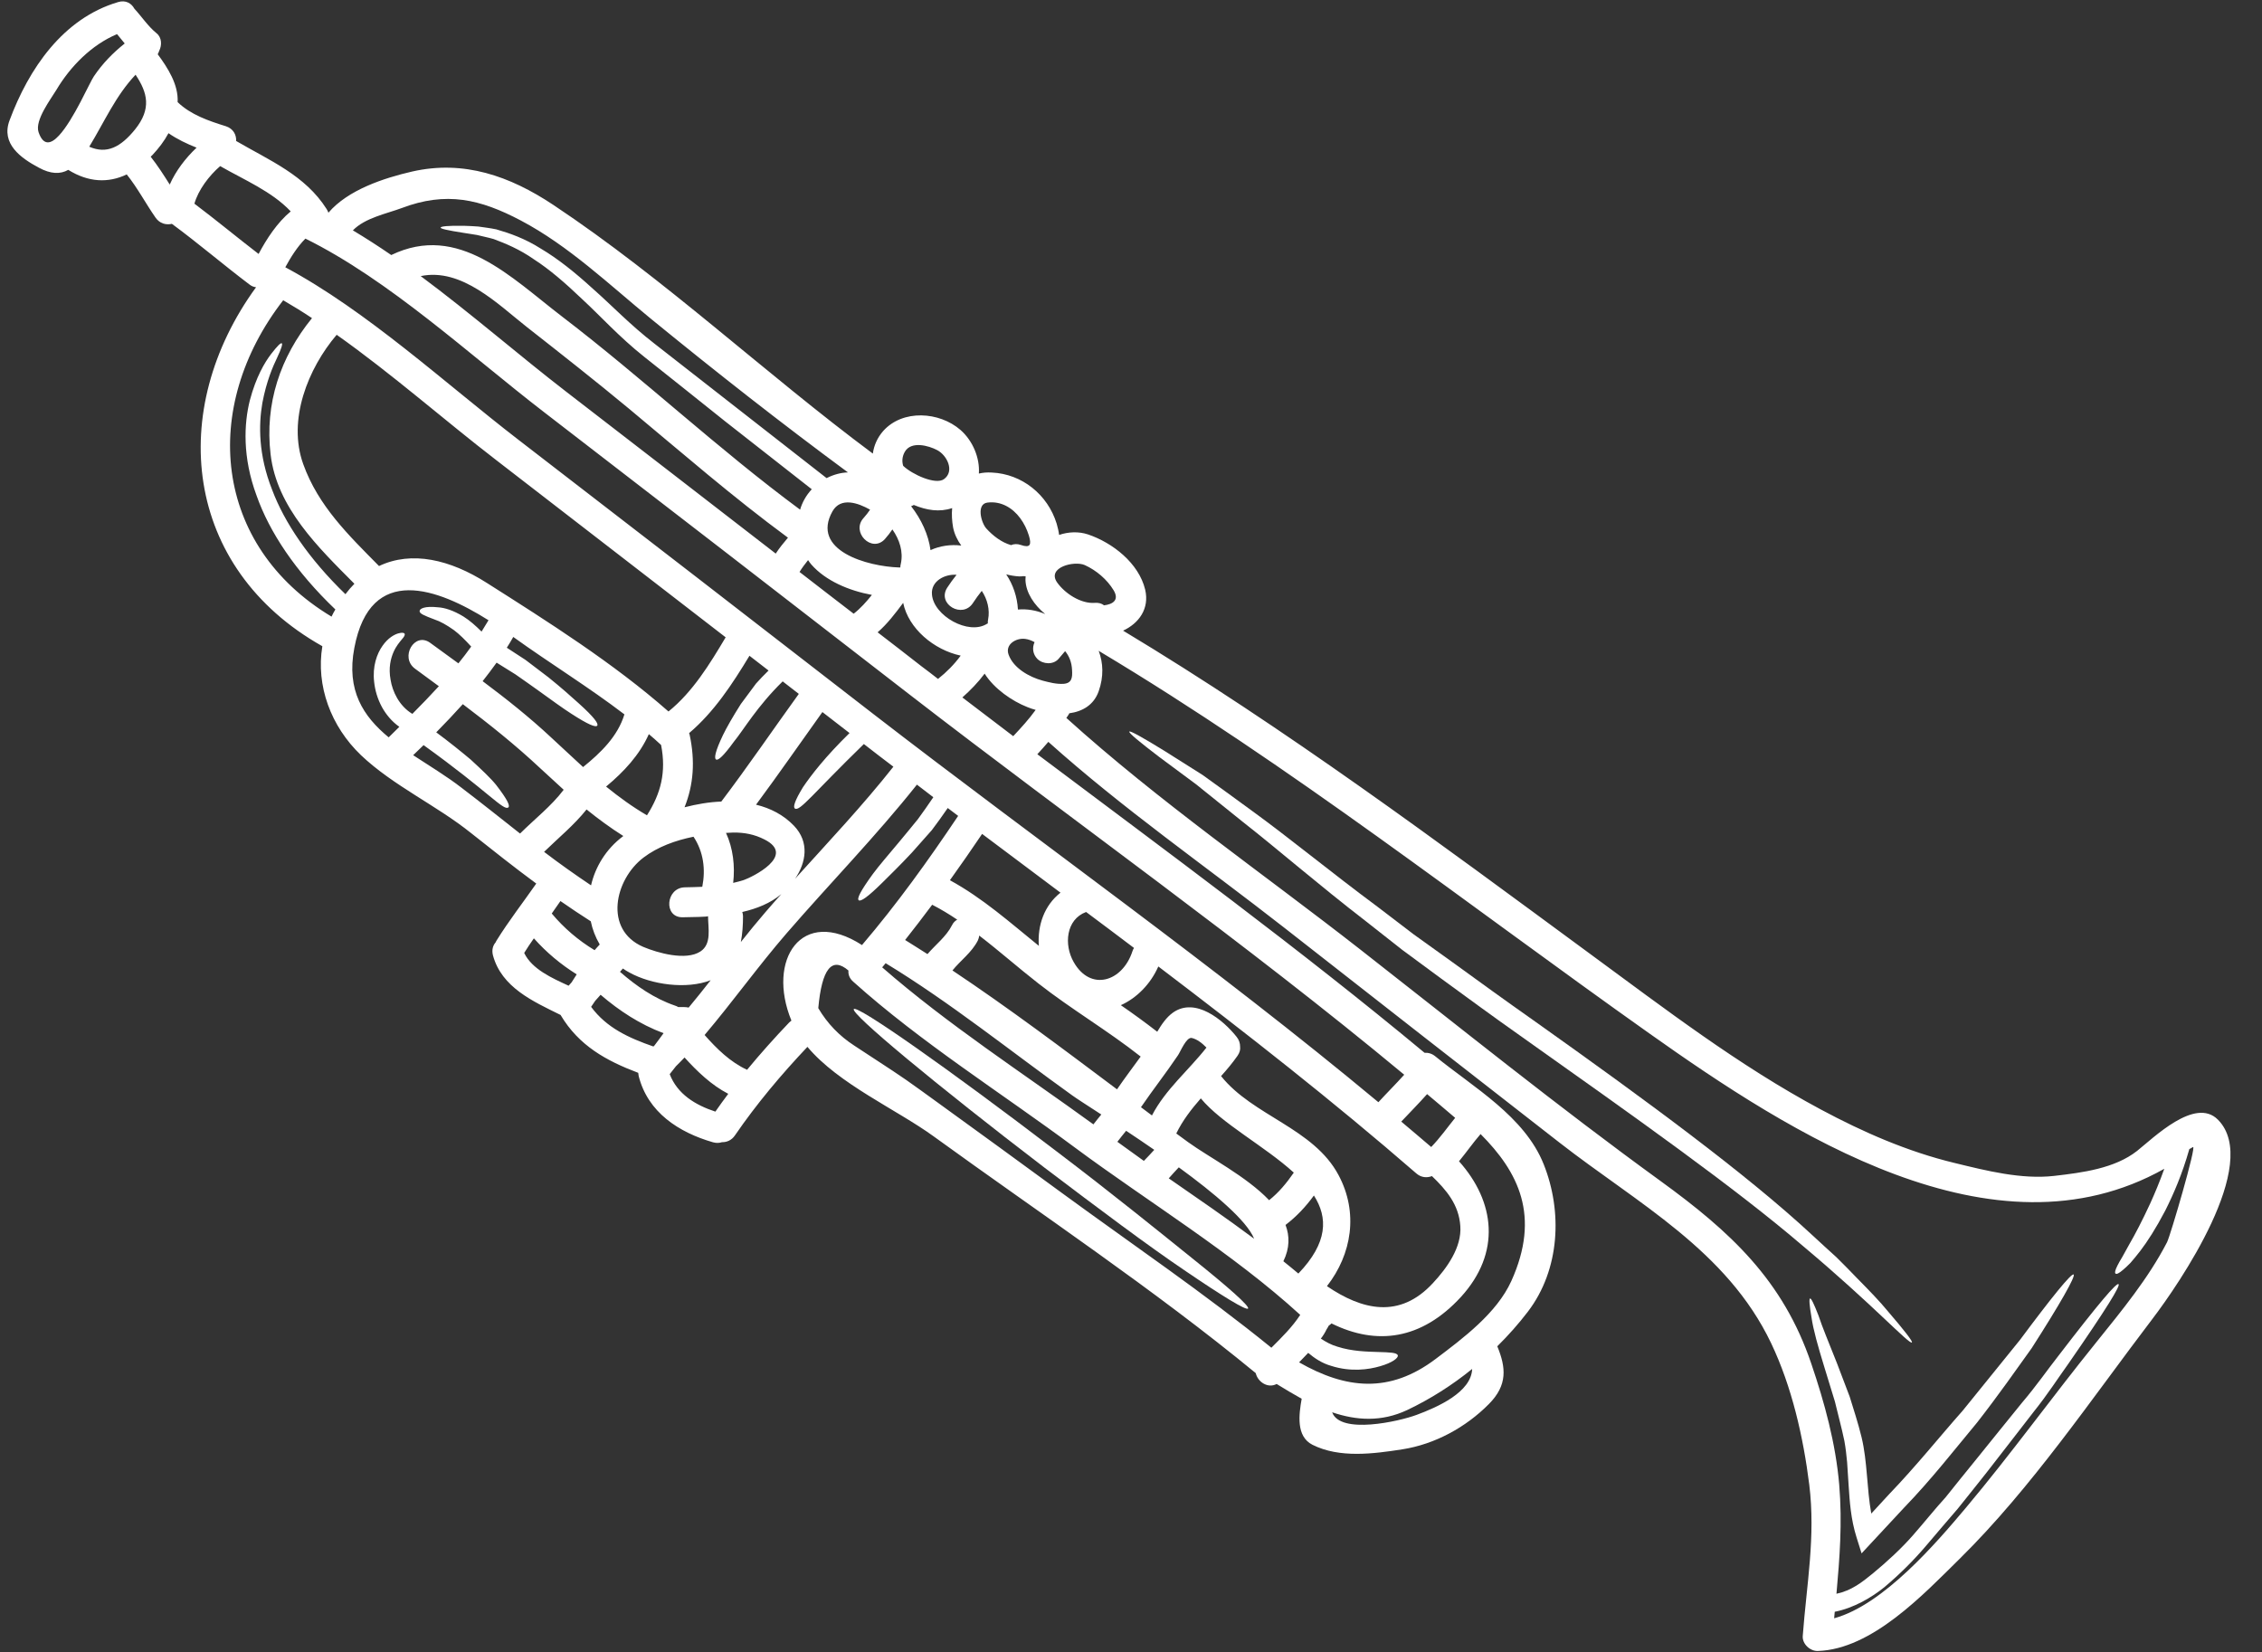 <?xml version="1.0" encoding="UTF-8" standalone="no"?><svg xmlns="http://www.w3.org/2000/svg" xmlns:xlink="http://www.w3.org/1999/xlink" fill="#ffffff" height="89.2" preserveAspectRatio="xMidYMid meet" version="1" viewBox="3.6 19.4 122.1 89.2" width="122.1" zoomAndPan="magnify"><rect x="3.6" y="19.4" width="122.1" height="89.2" fill="#333333" stroke="none"/><g id="change1_1"><path d="M 10.332 21.746 C 10.188 21.578 10.051 21.41 9.918 21.242 C 8.543 21.82 7.395 22.988 6.645 24.25 C 6.34 24.754 5.469 25.895 5.68 26.531 C 5.938 27.289 6.348 27.188 6.785 26.715 C 7.574 25.867 8.449 23.828 8.668 23.52 C 9.145 22.812 9.695 22.258 10.332 21.746 Z M 10.887 26.391 C 11.789 25.27 11.566 24.406 10.918 23.434 C 9.84 24.574 9.242 25.965 8.418 27.32 C 9.359 27.734 10.109 27.348 10.887 26.391 Z M 14.211 27.371 C 13.68 27.16 13.16 26.914 12.695 26.59 C 12.465 27.02 12.164 27.41 11.824 27.773 C 11.789 27.805 11.766 27.832 11.734 27.859 C 12.109 28.336 12.438 28.848 12.762 29.363 C 13.09 28.621 13.613 27.938 14.211 27.371 Z M 17.559 33.109 C 17.992 32.293 18.566 31.414 19.293 30.812 C 18.266 29.727 16.781 29.113 15.484 28.367 C 14.875 28.895 14.305 29.656 14.094 30.395 C 15.266 31.277 16.395 32.215 17.559 33.109 Z M 22.246 51.477 C 22.402 51.27 22.562 51.082 22.73 50.914 C 20.793 48.965 18.543 46.805 18.207 43.934 C 17.883 41.191 18.73 38.676 20.441 36.574 C 19.93 36.23 19.406 35.914 18.887 35.609 C 14.398 41.402 15.109 48.852 21.496 52.688 C 21.555 52.559 21.625 52.43 21.703 52.301 C 19.551 50.25 18.141 48.117 17.449 46.152 C 16.68 44.082 16.77 42.266 17.086 41.012 C 17.422 39.742 17.891 38.961 18.23 38.516 C 18.582 38.062 18.754 37.895 18.812 37.934 C 18.863 37.969 18.793 38.211 18.562 38.703 C 18.328 39.188 17.984 39.977 17.762 41.152 C 17.559 42.324 17.539 43.945 18.289 45.84 C 18.949 47.598 20.262 49.559 22.246 51.477 Z M 29.594 53.496 C 29.723 53.293 29.844 53.09 29.969 52.883 C 27.246 51.168 23.594 49.785 22.727 54.375 C 22.285 56.676 23.211 58.074 24.582 59.207 C 24.586 59.199 24.586 59.191 24.602 59.184 C 24.789 59.004 24.977 58.816 25.156 58.637 C 24.734 58.34 24.434 57.957 24.227 57.59 C 23.969 57.117 23.844 56.652 23.797 56.223 C 23.695 55.371 23.949 54.684 24.246 54.266 C 24.547 53.832 24.887 53.656 25.094 53.594 C 25.312 53.535 25.406 53.555 25.441 53.613 C 25.469 53.676 25.422 53.773 25.293 53.914 C 25.176 54.059 24.988 54.266 24.84 54.605 C 24.691 54.949 24.562 55.453 24.684 56.102 C 24.781 56.715 25.137 57.504 25.859 57.938 C 26.352 57.445 26.824 56.949 27.289 56.445 C 26.855 56.129 26.43 55.809 26.004 55.5 C 25.168 54.891 25.969 53.488 26.82 54.102 C 27.324 54.473 27.84 54.84 28.344 55.211 C 28.582 54.918 28.816 54.613 29.035 54.305 C 28.695 53.93 28.391 53.633 28.105 53.418 C 27.703 53.133 27.367 52.945 27.07 52.848 C 26.496 52.629 26.234 52.527 26.25 52.379 C 26.258 52.262 26.516 52.105 27.238 52.184 C 27.602 52.203 28.078 52.355 28.613 52.68 C 28.945 52.887 29.27 53.172 29.594 53.496 Z M 34.027 62.035 C 33.602 61.648 33.172 61.254 32.746 60.859 C 31.43 59.625 30.02 58.5 28.582 57.414 C 28.117 57.93 27.641 58.434 27.148 58.934 C 27.879 59.477 28.492 59.973 29.004 60.402 C 29.605 60.957 30.078 61.398 30.383 61.777 C 30.988 62.559 31.145 62.902 31.039 62.988 C 30.777 63.188 29.98 62.152 26.465 59.625 C 26.277 59.805 26.09 59.988 25.902 60.168 C 26.766 60.738 27.684 61.285 28.508 61.922 C 29.574 62.734 30.621 63.57 31.672 64.398 C 32.465 63.609 33.355 62.922 34.027 62.035 Z M 34.453 72.434 C 34.543 72.285 34.641 72.145 34.73 72 C 33.871 71.465 33.09 70.812 32.418 70.055 C 32.234 70.312 32.062 70.578 31.895 70.844 C 32.316 71.723 33.402 72.203 34.293 72.613 C 34.344 72.559 34.398 72.492 34.453 72.434 Z M 35.969 70.391 C 35.969 70.391 35.973 70.391 35.973 70.387 C 35.742 69.996 35.578 69.57 35.488 69.129 L 35.48 69.129 C 34.934 68.781 34.391 68.418 33.852 68.043 C 33.699 68.27 33.535 68.488 33.383 68.715 C 34.039 69.5 34.816 70.164 35.695 70.695 C 35.785 70.598 35.871 70.488 35.969 70.391 Z M 35.074 60.809 C 36.027 60.039 36.945 59.152 37.305 57.965 C 35.371 56.488 33.285 55.211 31.305 53.785 C 31.191 53.988 31.078 54.18 30.957 54.367 C 31.312 54.594 31.656 54.816 31.965 55.023 C 32.418 55.371 32.832 55.68 33.199 55.961 C 33.918 56.539 34.453 57.02 34.855 57.383 C 35.664 58.113 35.914 58.461 35.84 58.57 C 35.762 58.68 35.359 58.527 34.434 57.926 C 33.969 57.629 33.395 57.207 32.656 56.676 C 32.289 56.41 31.883 56.129 31.422 55.805 C 31.109 55.609 30.762 55.398 30.406 55.172 C 30.16 55.512 29.91 55.848 29.652 56.172 C 30.922 57.121 32.172 58.113 33.336 59.199 C 33.918 59.734 34.492 60.277 35.074 60.809 Z M 37.227 64.547 C 37.234 64.539 37.242 64.539 37.246 64.531 C 36.555 64.094 35.898 63.613 35.262 63.098 C 34.586 63.945 33.75 64.625 32.969 65.387 C 33.793 66.016 34.637 66.613 35.504 67.195 C 35.734 66.195 36.309 65.238 37.227 64.547 Z M 38.523 63.414 C 39.277 62.223 39.57 61.082 39.285 59.617 C 39.07 59.418 38.852 59.223 38.625 59.031 C 38.121 60.16 37.266 61.074 36.316 61.863 C 37.016 62.43 37.738 62.957 38.523 63.414 Z M 38.93 75.836 C 39.098 75.617 39.258 75.395 39.418 75.176 C 38.152 74.703 37.035 73.973 36.02 73.102 C 35.922 73.211 35.824 73.32 35.727 73.43 C 35.656 73.539 35.586 73.645 35.508 73.754 C 36.348 74.891 37.539 75.43 38.871 75.895 C 38.891 75.875 38.91 75.855 38.93 75.836 Z M 40.773 73.793 C 41.172 73.309 41.574 72.816 41.961 72.316 C 40.66 72.824 38.762 72.559 37.578 71.902 C 37.449 71.84 37.34 71.762 37.223 71.684 C 37.168 71.742 37.117 71.801 37.066 71.863 C 37.953 72.637 38.93 73.309 40.039 73.688 C 40.105 73.707 40.156 73.734 40.211 73.766 C 40.52 73.766 40.527 73.766 40.527 73.766 C 40.617 73.766 40.695 73.777 40.773 73.793 Z M 41.406 70.766 C 42.031 70.359 41.82 69.512 41.82 68.863 C 41.82 68.859 41.82 68.859 41.82 68.859 C 41.82 68.898 40.918 68.91 40.441 68.918 C 39.402 68.93 39.535 67.312 40.578 67.301 C 40.883 67.293 41.199 67.289 41.508 67.273 C 41.695 66.332 41.574 65.379 41.035 64.57 C 40.066 64.766 39.102 65.113 38.336 65.695 C 36.777 66.879 36.176 69.59 38.32 70.516 C 39.098 70.844 40.621 71.277 41.406 70.766 Z M 42.215 79.41 C 42.441 79.09 42.672 78.758 42.91 78.449 C 42 77.977 41.238 77.246 40.551 76.488 C 40.402 76.648 40.242 76.805 40.086 76.961 C 39.977 77.102 39.859 77.246 39.75 77.387 C 40.164 78.465 41.133 79.055 42.215 79.41 Z M 42.77 53.805 C 38.637 50.613 34.508 47.418 30.375 44.23 C 27.633 42.121 24.762 39.586 21.773 37.473 C 20.223 39.297 19.109 42.07 19.969 44.457 C 20.781 46.719 22.414 48.289 24.059 49.957 C 25.828 49.117 27.906 49.609 29.883 50.871 C 33.195 52.973 36.711 55.195 39.684 57.809 C 40.992 56.754 41.914 55.246 42.77 53.805 Z M 43.754 66.906 C 44.16 66.766 46.617 65.594 44.859 64.715 C 44.32 64.441 43.785 64.34 43.191 64.344 C 43.055 64.352 42.918 64.359 42.789 64.363 C 43.172 65.199 43.281 66.145 43.176 67.062 C 43.371 67.016 43.566 66.969 43.754 66.906 Z M 44.914 68.645 C 45.195 68.316 45.484 67.992 45.777 67.664 C 45.188 68.16 44.453 68.453 43.668 68.633 C 43.688 68.703 43.707 68.781 43.707 68.863 C 43.707 69.336 43.676 69.809 43.59 70.254 C 44.023 69.707 44.465 69.168 44.914 68.645 Z M 45.473 49.285 C 45.672 48.98 45.898 48.703 46.133 48.426 C 43.156 46.234 40.402 43.836 37.559 41.469 C 35.742 39.961 33.891 38.508 32.035 37.051 C 30.496 35.844 28.527 33.84 26.309 34.305 C 29.016 36.316 31.637 38.598 34.133 40.523 C 37.918 43.441 41.695 46.363 45.473 49.285 Z M 46.719 56.859 C 46.43 56.633 46.141 56.41 45.848 56.184 C 44.453 57.551 43.758 58.777 43.211 59.445 C 42.652 60.215 42.367 60.465 42.254 60.402 C 42.137 60.336 42.207 59.961 42.621 59.09 C 42.836 58.648 43.152 58.098 43.59 57.406 C 43.836 57.078 44.109 56.711 44.41 56.301 C 44.613 56.07 44.844 55.836 45.086 55.598 C 44.742 55.332 44.398 55.066 44.055 54.801 C 43.137 56.32 42.145 57.836 40.797 58.977 C 40.805 59.004 40.816 59.031 40.824 59.055 C 41.133 60.496 41.035 61.766 40.551 62.98 C 41.207 62.812 41.879 62.695 42.535 62.672 C 43.977 60.77 45.324 58.789 46.719 56.859 Z M 48.219 45.211 C 48.594 45.02 48.984 44.914 49.371 44.902 C 45.75 42.23 42.207 39.445 38.727 36.602 C 36.477 34.758 34.297 32.668 31.715 31.305 C 29.52 30.148 27.691 29.719 25.281 30.633 C 24.453 30.941 23.305 31.16 22.648 31.836 C 23.34 32.25 24.031 32.695 24.719 33.168 C 28.355 31.414 31.184 34.383 33.949 36.496 C 38.336 39.852 42.355 43.637 46.789 46.914 C 46.906 46.508 47.121 46.133 47.418 45.812 C 45.738 44.496 44.18 43.273 42.75 42.152 C 41.133 40.859 39.672 39.691 38.352 38.645 C 37.027 37.59 36.008 36.457 35.047 35.57 C 34.105 34.668 33.246 33.93 32.43 33.406 C 31.637 32.848 30.871 32.539 30.246 32.305 C 29.922 32.211 29.617 32.156 29.352 32.086 C 29.074 32.035 28.828 32.008 28.613 31.969 C 27.758 31.836 27.383 31.75 27.383 31.688 C 27.387 31.621 27.762 31.574 28.648 31.59 C 28.875 31.602 29.125 31.602 29.418 31.629 C 29.703 31.672 30.031 31.707 30.387 31.781 C 31.094 31.984 31.934 32.273 32.797 32.824 C 33.684 33.348 34.617 34.086 35.598 34.984 C 36.605 35.867 37.617 36.941 38.934 37.957 C 41.469 39.938 44.535 42.336 48.219 45.211 Z M 49.68 52.531 C 50.051 52.242 50.367 51.887 50.664 51.516 C 49.418 51.285 48.168 50.754 47.395 49.875 C 47.328 49.805 47.277 49.715 47.219 49.637 C 47.055 49.844 46.895 50.051 46.758 50.277 C 47.727 51.031 48.707 51.781 49.68 52.531 Z M 51.824 60.789 C 51.293 60.383 50.754 59.98 50.23 59.566 C 47.465 62.258 46.773 63.219 46.508 63.047 C 46.398 62.969 46.492 62.637 46.945 61.895 C 47.387 61.242 48.148 60.254 49.457 58.973 C 48.965 58.59 48.48 58.215 47.992 57.84 C 46.797 59.508 45.633 61.191 44.41 62.84 C 45.195 63.031 45.898 63.395 46.457 63.977 C 47.309 64.867 47.109 65.969 46.516 66.84 C 48.316 64.848 50.188 62.863 51.824 60.789 Z M 52.223 49.844 C 52.371 49.184 52.156 48.531 51.77 47.98 C 51.648 48.16 51.512 48.336 51.363 48.504 C 50.656 49.273 49.516 48.121 50.219 47.359 C 50.348 47.219 50.457 47.07 50.566 46.914 C 49.922 46.551 48.984 46.215 48.535 47.004 C 47.352 49.117 50.41 49.984 52.152 50.035 C 52.164 50.035 52.184 50.031 52.199 50.031 C 52.199 49.973 52.203 49.906 52.223 49.844 Z M 54.234 56.051 C 54.691 55.688 55.113 55.266 55.457 54.793 C 54.008 54.484 52.637 53.328 52.352 51.945 C 51.93 52.508 51.504 53.074 50.973 53.535 C 51.766 54.141 52.547 54.75 53.328 55.359 C 53.633 55.59 53.938 55.816 54.234 56.051 Z M 54.555 45.266 C 55.145 44.836 54.719 43.977 54.188 43.699 C 53.723 43.453 52.781 43.195 52.441 43.789 C 52.293 44.047 52.281 44.312 52.352 44.547 C 52.832 45.008 54.105 45.594 54.555 45.266 Z M 54.984 69.355 C 55.055 69.207 55.156 69.109 55.27 69.047 C 54.836 68.754 54.391 68.484 53.918 68.242 C 53.438 68.883 52.953 69.52 52.457 70.145 C 52.855 70.398 53.266 70.648 53.664 70.906 C 54.109 70.387 54.672 69.965 54.984 69.355 Z M 53.828 49.098 C 54.336 48.867 54.914 48.781 55.488 48.852 C 55.273 48.555 55.117 48.227 55.047 47.875 C 54.984 47.52 54.965 47.164 54.996 46.828 C 54.312 47.062 53.613 46.945 52.926 46.66 C 52.883 46.688 52.832 46.707 52.781 46.727 C 53.328 47.43 53.719 48.266 53.828 49.098 Z M 55.32 63.445 C 55.133 63.305 54.945 63.16 54.758 63.02 C 54.461 63.453 54.168 63.859 53.898 64.215 C 53.504 64.66 53.148 65.062 52.824 65.426 C 52.172 66.125 51.637 66.641 51.234 67.043 C 50.438 67.832 50.062 68.082 49.953 68 C 49.848 67.914 50.035 67.516 50.715 66.582 C 51.059 66.117 51.543 65.562 52.152 64.832 C 52.457 64.469 52.785 64.066 53.148 63.621 C 53.418 63.258 53.691 62.859 53.98 62.438 C 53.684 62.211 53.395 61.984 53.094 61.758 C 50.902 64.52 48.367 67.117 46.055 69.789 C 44.527 71.555 43.152 73.48 41.633 75.273 C 42.289 76.016 43.016 76.734 43.926 77.152 C 44.652 76.27 45.414 75.422 46.203 74.594 C 46.242 74.555 46.281 74.527 46.32 74.496 C 44.973 71.227 46.855 68.309 50.129 70.418 C 52.012 68.211 53.703 65.859 55.32 63.445 Z M 56.938 52.836 C 57.039 52.312 56.898 51.75 56.594 51.297 C 56.426 51.512 56.266 51.723 56.121 51.949 C 55.559 52.824 54.164 52.016 54.727 51.129 C 54.879 50.891 55.055 50.656 55.234 50.43 C 54.609 50.379 53.84 50.766 53.906 51.492 C 53.992 52.641 55.883 53.711 56.879 53.074 C 56.891 53.07 56.906 53.062 56.922 53.055 C 56.918 52.984 56.918 52.914 56.938 52.836 Z M 58.547 52.305 C 59.031 52.262 59.535 52.344 60.02 52.551 C 59.418 52.055 58.984 51.406 58.953 50.723 C 58.953 50.652 58.961 50.578 58.961 50.508 C 58.914 50.508 58.863 50.504 58.82 50.504 C 58.754 50.516 58.684 50.52 58.605 50.516 C 58.379 50.504 58.145 50.465 57.914 50.406 C 58.289 50.969 58.508 51.621 58.547 52.305 Z M 58.707 48.82 C 59.215 48.996 59.289 48.809 59.137 48.309 C 59.031 47.969 58.883 47.664 58.668 47.371 C 58.25 46.809 57.629 46.441 56.906 46.531 C 56.289 46.602 56.555 47.609 56.84 47.93 C 57.203 48.328 57.66 48.68 58.176 48.828 C 58.328 48.762 58.508 48.75 58.707 48.82 Z M 59.504 57.723 C 59.344 57.68 59.195 57.629 59.051 57.57 C 58.23 57.246 57.266 56.586 56.75 55.766 C 56.395 56.238 55.984 56.664 55.547 57.051 C 56.457 57.742 57.375 58.441 58.293 59.141 C 58.719 58.688 59.141 58.227 59.504 57.723 Z M 60.844 67.59 C 59.434 66.531 58.023 65.477 56.613 64.418 C 56.043 65.266 55.461 66.098 54.875 66.918 C 56.645 67.883 58.121 69.203 59.676 70.461 C 59.594 69.363 59.965 68.281 60.844 67.59 Z M 61.012 56.316 C 61.449 56.281 61.496 55.992 61.469 55.578 C 61.449 55.137 61.309 54.816 61.094 54.551 C 60.973 54.691 60.855 54.828 60.738 54.969 C 60.449 55.301 59.891 55.262 59.594 54.969 C 59.344 54.711 59.309 54.363 59.445 54.066 C 59.289 53.98 59.121 53.914 58.941 53.891 C 58.477 53.824 57.836 54.168 58.043 54.742 C 58.309 55.473 59.156 55.945 59.871 56.141 C 60.238 56.238 60.621 56.34 61.012 56.316 Z M 62.621 80.098 C 62.762 79.922 62.898 79.742 63.047 79.566 C 62.305 79.082 61.727 78.715 61.469 78.527 C 58.145 76.145 54.898 73.52 51.406 71.398 C 51.344 71.469 51.285 71.547 51.219 71.621 C 54.75 74.703 58.82 77.336 62.621 80.098 Z M 63.195 52.078 C 63.648 52.023 64.035 51.809 63.715 51.27 C 63.355 50.676 62.781 50.191 62.156 49.906 C 61.598 49.656 60.094 50.023 60.66 50.84 C 61.082 51.441 61.949 52.004 62.699 51.945 C 62.906 51.93 63.074 51.98 63.195 52.078 Z M 63.895 78.207 C 64.309 77.605 64.746 77.023 65.172 76.438 C 63.395 75.035 61.438 73.891 59.652 72.492 C 58.574 71.652 57.543 70.738 56.457 69.906 C 56.445 69.996 56.426 70.082 56.383 70.172 C 56.043 70.832 55.457 71.238 55.012 71.789 C 58.035 73.805 60.973 76.016 63.895 78.207 Z M 64.812 70.574 C 63.953 69.926 63.094 69.277 62.227 68.633 C 61.133 69.039 61.023 70.41 61.559 71.34 C 62.465 72.934 64.18 72.406 64.723 70.766 C 64.746 70.695 64.773 70.629 64.812 70.574 Z M 65.344 82.07 C 65.535 81.875 65.723 81.676 65.906 81.473 C 65.387 81.109 64.871 80.77 64.387 80.445 C 64.223 80.641 64.07 80.84 63.914 81.039 C 64.387 81.383 64.863 81.727 65.344 82.07 Z M 68.723 75.953 C 68.484 75.707 68.215 75.5 67.93 75.434 C 67.637 75.371 67.316 76.184 67.184 76.371 C 66.543 77.324 65.836 78.223 65.188 79.172 C 65.383 79.32 65.582 79.469 65.781 79.617 C 66.512 78.207 67.754 77.188 68.723 75.953 Z M 71.297 86.273 C 71.098 85.781 70.555 85.16 69.832 84.5 C 69.105 83.832 68.188 83.117 67.23 82.418 C 67.043 82.613 66.867 82.812 66.688 83.012 C 68.227 84.078 69.789 85.148 71.297 86.273 Z M 72.105 84.191 C 72.629 83.777 73.055 83.258 73.438 82.703 C 71.867 81.273 69.539 80.051 68.418 78.695 C 67.91 79.277 67.438 79.883 67.094 80.59 C 67.309 80.742 67.523 80.906 67.734 81.059 C 68.879 81.887 70.883 82.91 72.105 84.191 Z M 72.227 92.156 C 72.789 91.598 73.352 91.043 73.785 90.383 C 70.121 87.035 65.59 84.293 61.625 81.352 C 57.672 78.414 53.324 75.688 49.656 72.395 C 49.449 72.215 49.379 72 49.398 71.793 C 48.504 71.023 47.961 71.699 47.77 73.824 C 48.258 74.652 48.906 75.324 49.715 75.848 C 50.645 76.469 51.594 77.062 52.52 77.703 C 53.055 78.078 53.586 78.465 54.125 78.855 C 56.406 80.504 58.684 82.164 60.957 83.828 C 64.711 86.574 68.613 89.219 72.227 92.156 Z M 73.684 88.152 C 75.285 86.484 75.285 85.129 74.523 83.938 C 74.086 84.539 73.586 85.074 72.992 85.527 C 73.219 86.129 73.219 86.781 72.875 87.488 C 73.148 87.707 73.418 87.926 73.684 88.152 Z M 78.004 78.902 C 78.461 78.402 78.945 77.922 79.398 77.418 C 70.793 70.27 61.535 63.73 52.707 56.902 C 46.133 51.809 39.551 46.719 32.961 41.645 C 28.938 38.547 24.621 34.523 20.086 32.281 C 19.648 32.719 19.293 33.289 19 33.828 C 23.41 36.188 27.625 40.086 31.543 43.109 C 37.953 48.043 44.348 52.992 50.742 57.945 C 59.762 64.914 69.215 71.586 78.004 78.902 Z M 82.148 79.746 C 81.645 79.312 81.141 78.895 80.633 78.465 C 80.18 78.973 79.703 79.457 79.238 79.949 C 79.773 80.406 80.316 80.852 80.855 81.32 C 81.328 80.832 81.719 80.277 82.148 79.746 Z M 80.078 95.777 C 81.191 95.363 83.02 94.559 83.066 93.301 C 81.984 94.18 80.801 94.93 79.559 95.52 C 78.164 96.176 76.805 96.082 75.508 95.641 C 75.945 96.855 79.129 96.133 80.078 95.777 Z M 80.957 88.656 C 81.695 87.863 82.512 86.738 82.426 85.586 C 82.348 84.43 81.676 83.645 80.895 82.891 C 80.629 82.992 80.316 82.98 80.047 82.742 C 75.57 78.855 70.879 75.184 66.125 71.574 C 65.703 72.531 64.953 73.281 64.102 73.664 C 64.766 74.121 65.426 74.602 66.066 75.098 C 66.297 74.711 66.551 74.324 66.918 74.062 C 68.121 73.215 69.621 74.453 70.352 75.375 C 70.488 75.543 70.539 75.727 70.539 75.898 C 70.559 76.055 70.523 76.223 70.398 76.398 C 70.133 76.777 69.832 77.137 69.512 77.492 C 71.227 79.645 74.504 80.297 75.855 82.84 C 76.934 84.863 76.574 87.105 75.227 88.832 C 77.109 90.113 79.148 90.629 80.957 88.656 Z M 85.18 88.555 C 86.77 85.035 85.562 82.668 83.52 80.621 C 83.109 81.094 82.754 81.609 82.355 82.09 C 84.301 84.266 84.645 87.027 82.453 89.422 C 80.332 91.727 77.91 92.051 75.473 90.844 C 75.43 90.887 75.379 90.926 75.324 90.965 C 75.285 91.035 75.246 91.109 75.203 91.172 C 75.125 91.336 75.023 91.504 74.898 91.664 C 75.164 91.84 75.449 92 75.789 92.098 C 76.582 92.355 77.395 92.367 78.004 92.387 C 78.602 92.406 79.012 92.414 79.051 92.57 C 79.09 92.707 78.754 92.965 78.105 93.152 C 77.473 93.34 76.504 93.473 75.449 93.133 C 74.965 92.996 74.555 92.723 74.215 92.434 C 74.051 92.609 73.891 92.777 73.723 92.945 C 76.25 94.387 78.602 94.645 81.094 92.762 C 82.574 91.645 84.391 90.293 85.18 88.555 Z M 120.574 86.461 C 120.758 86.102 122.191 81.195 121.973 81.324 C 121.906 81.363 121.844 81.395 121.777 81.434 C 121.391 82.793 120.918 83.879 120.477 84.754 C 119.973 85.715 119.516 86.426 119.117 86.945 C 118.918 87.195 118.75 87.41 118.598 87.578 C 118.434 87.746 118.301 87.867 118.188 87.961 C 117.969 88.148 117.848 88.199 117.793 88.152 C 117.742 88.109 117.77 87.973 117.898 87.719 C 117.957 87.598 118.047 87.441 118.16 87.254 C 118.266 87.059 118.391 86.836 118.543 86.562 C 118.855 86.027 119.23 85.309 119.668 84.363 C 119.914 83.82 120.176 83.199 120.426 82.496 C 111.203 87.68 100.219 80.57 92.629 75.188 C 82.773 68.207 73.281 60.742 62.906 54.535 C 63.152 55.191 63.184 55.922 62.906 56.715 C 62.641 57.465 62.027 57.809 61.32 57.906 C 61.312 57.918 61.309 57.938 61.293 57.957 C 61.258 58.027 61.203 58.094 61.16 58.156 C 66.145 62.664 71.75 66.531 77.039 70.668 C 82.406 74.863 87.715 79.152 93.234 83.156 C 96.984 85.879 99.844 88.496 101.371 93.016 C 102.09 95.129 102.688 97.32 102.879 99.551 C 103.051 101.641 102.902 103.496 102.73 105.438 C 103.551 105.262 104.105 104.82 104.699 104.336 C 105.465 103.703 106.246 102.984 106.859 102.281 C 107.477 101.578 108.043 100.863 108.625 100.227 C 109.16 99.559 109.664 98.926 110.152 98.332 C 111.113 97.133 111.98 96.074 112.742 95.129 C 113.527 94.207 114.129 93.332 114.695 92.613 C 116.93 89.699 117.848 88.637 117.957 88.723 C 118.066 88.801 117.344 89.996 115.246 93.023 C 114.711 93.766 114.137 94.664 113.371 95.621 C 112.629 96.59 111.773 97.676 110.824 98.906 C 110.348 99.516 109.828 100.152 109.289 100.832 C 108.73 101.473 108.145 102.172 107.52 102.902 C 106.895 103.633 106.148 104.383 105.312 105.086 C 104.629 105.637 103.672 106.207 102.637 106.41 C 102.625 106.527 102.617 106.645 102.605 106.762 C 105.27 106.035 108.141 102.668 109.703 100.812 C 112.148 97.902 114.379 94.801 116.773 91.84 C 118.137 90.145 119.57 88.406 120.574 86.461 Z M 123.316 79.84 C 125.707 82.23 121.164 88.785 119.816 90.559 C 116.508 94.902 113.27 99.715 109.375 103.555 C 107.43 105.469 104.645 108.438 101.719 108.527 C 101.305 108.539 100.879 108.145 100.91 107.719 C 101.117 104.938 101.609 102.363 101.262 99.551 C 100.941 96.984 100.324 94.262 99.203 91.91 C 96.812 86.898 92.008 84.379 87.773 81.078 C 82.82 77.219 77.867 73.359 72.926 69.484 C 68.672 66.156 64.211 63.059 60.188 59.449 C 59.996 59.676 59.793 59.898 59.594 60.117 C 66.621 65.398 73.754 70.629 80.496 76.234 C 80.691 76.223 80.895 76.273 81.082 76.43 C 83.129 78.098 85.898 79.668 86.926 82.25 C 87.949 84.809 87.805 87.934 86.078 90.203 C 85.574 90.863 85.02 91.488 84.422 92.078 C 84.895 93.227 84.984 94.172 83.969 95.195 C 82.73 96.449 81.055 97.367 79.297 97.641 C 77.742 97.883 75.902 98.129 74.445 97.395 C 73.547 96.941 73.715 95.75 73.863 94.91 C 73.406 94.656 72.953 94.387 72.512 94.113 C 72.039 94.367 71.492 94.004 71.383 93.527 C 65.848 88.973 59.789 84.945 53.992 80.742 C 51.996 79.293 48.867 77.922 47.184 75.914 C 45.766 77.414 44.438 78.992 43.273 80.691 C 43.094 80.957 42.828 81.066 42.574 81.059 C 42.434 81.105 42.273 81.117 42.09 81.066 C 40.242 80.535 38.566 79.449 38.074 77.484 C 38.062 77.426 38.055 77.367 38.051 77.316 C 36.336 76.668 34.844 75.855 33.859 74.191 C 32.379 73.461 30.672 72.707 30.207 70.965 C 30.137 70.676 30.207 70.441 30.355 70.27 C 30.367 70.234 30.383 70.211 30.402 70.176 C 31.059 69.117 31.828 68.129 32.547 67.098 C 31.355 66.219 30.199 65.301 29.035 64.379 C 27.16 62.871 24.832 61.824 23.086 60.168 C 21.457 58.609 20.648 56.418 21 54.285 C 13.496 50.062 12.594 41.539 17.422 34.906 C 17.301 34.895 17.176 34.848 17.055 34.75 C 15.645 33.684 14.301 32.531 12.879 31.484 C 12.566 31.555 12.223 31.473 11.996 31.148 C 11.461 30.379 11.027 29.547 10.441 28.816 C 9.445 29.293 8.371 29.246 7.285 28.57 C 6.855 28.816 6.328 28.797 5.699 28.453 C 4.73 27.938 3.637 27.164 4.117 25.895 C 5.148 23.125 6.992 20.391 9.977 19.512 C 10.387 19.387 10.699 19.582 10.852 19.867 C 11.262 20.312 11.586 20.816 12.055 21.199 C 12.336 21.426 12.348 21.84 12.191 22.148 C 12.172 22.207 12.148 22.27 12.113 22.328 C 12.664 23.074 13.238 23.973 13.188 24.914 C 13.906 25.602 14.867 25.926 15.793 26.215 C 16.195 26.344 16.363 26.68 16.348 27.012 C 18.141 28.059 20.074 28.859 21.23 30.684 C 21.277 30.754 21.301 30.82 21.328 30.883 C 22.383 29.645 24.336 29.008 25.848 28.66 C 28.637 28.027 31.117 28.898 33.473 30.465 C 39.512 34.484 44.883 39.547 50.715 43.887 C 50.773 43.453 50.957 43.027 51.277 42.664 C 52.328 41.488 54.305 41.617 55.449 42.613 C 56.109 43.195 56.496 44.113 56.438 44.965 C 56.645 44.914 56.879 44.895 57.137 44.91 C 58.766 44.984 60.152 46.098 60.637 47.668 C 60.695 47.875 60.746 48.078 60.77 48.277 C 61.27 48.109 61.82 48.082 62.328 48.25 C 63.668 48.703 65.07 49.805 65.414 51.227 C 65.66 52.266 65.066 53.055 64.223 53.445 C 72.992 58.719 81.191 64.832 89.426 70.891 C 93.465 73.855 97.453 76.922 101.883 79.293 C 104.164 80.516 106.57 81.57 109.098 82.18 C 110.816 82.598 112.711 83.082 114.488 82.879 C 116.012 82.703 117.75 82.48 118.957 81.531 C 119.852 80.82 122.086 78.609 123.316 79.84" fill="inherit"/><path d="M 115.531 88.203 C 115.652 88.289 114.793 89.801 113.262 92.188 C 112.441 93.332 111.477 94.715 110.324 96.191 C 109.129 97.625 107.867 99.254 106.367 100.805 C 105.805 101.414 105.25 102.008 104.707 102.59 L 104.086 103.258 L 103.812 102.387 C 103.504 101.406 103.445 100.465 103.387 99.598 C 103.363 99.164 103.328 98.75 103.305 98.336 C 103.266 97.941 103.23 97.582 103.156 97.18 C 103 96.43 102.801 95.723 102.645 95.059 C 102.438 94.398 102.25 93.785 102.082 93.223 C 101.73 92.078 101.473 91.164 101.383 90.52 C 101.273 89.879 101.242 89.516 101.305 89.496 C 101.371 89.484 101.523 89.809 101.758 90.414 C 101.965 91.043 102.328 91.91 102.754 92.984 C 102.961 93.539 103.195 94.148 103.445 94.801 C 103.652 95.48 103.895 96.203 104.086 96.992 C 104.402 98.297 104.363 99.746 104.609 101.109 C 104.926 100.762 105.242 100.426 105.566 100.07 C 107.047 98.531 108.312 96.941 109.543 95.555 C 110.707 94.113 111.754 92.82 112.641 91.727 C 114.309 89.484 115.402 88.129 115.531 88.203" fill="inherit"/><path d="M 105.508 90.191 C 106.395 91.223 106.859 91.82 106.801 91.871 C 106.664 92 104.637 89.777 100.93 86.672 C 97.246 83.512 91.801 79.668 85.742 75.371 C 84.223 74.301 82.77 73.234 81.359 72.203 C 80.66 71.684 79.969 71.172 79.289 70.676 C 78.621 70.152 77.977 69.641 77.344 69.145 C 74.789 67.176 72.609 65.277 70.711 63.789 C 69.766 63.027 68.91 62.34 68.16 61.738 C 67.391 61.164 66.719 60.664 66.176 60.266 C 65.098 59.445 64.516 58.961 64.559 58.895 C 64.598 58.832 65.258 59.199 66.414 59.91 C 66.992 60.277 67.695 60.719 68.512 61.234 C 69.301 61.793 70.184 62.449 71.176 63.168 C 73.152 64.598 75.383 66.441 77.953 68.348 C 78.59 68.832 79.238 69.332 79.902 69.836 C 80.59 70.328 81.281 70.824 81.992 71.336 C 83.406 72.363 84.867 73.422 86.383 74.488 C 92.406 78.766 97.871 82.773 101.438 86.09 C 101.887 86.504 102.312 86.898 102.723 87.266 C 103.117 87.648 103.473 88.023 103.812 88.371 C 104.492 89.059 105.074 89.66 105.508 90.191" fill="inherit"/><path d="M 68.043 87.398 C 69.934 88.914 71.059 89.918 70.969 90.039 C 70.883 90.164 69.602 89.383 67.605 88.023 C 65.57 86.652 62.918 84.66 59.969 82.426 C 54.109 77.945 49.5 74.113 49.688 73.875 C 49.867 73.637 54.77 77.078 60.637 81.559 C 63.57 83.781 66.184 85.902 68.043 87.398" fill="inherit"/></g></svg>